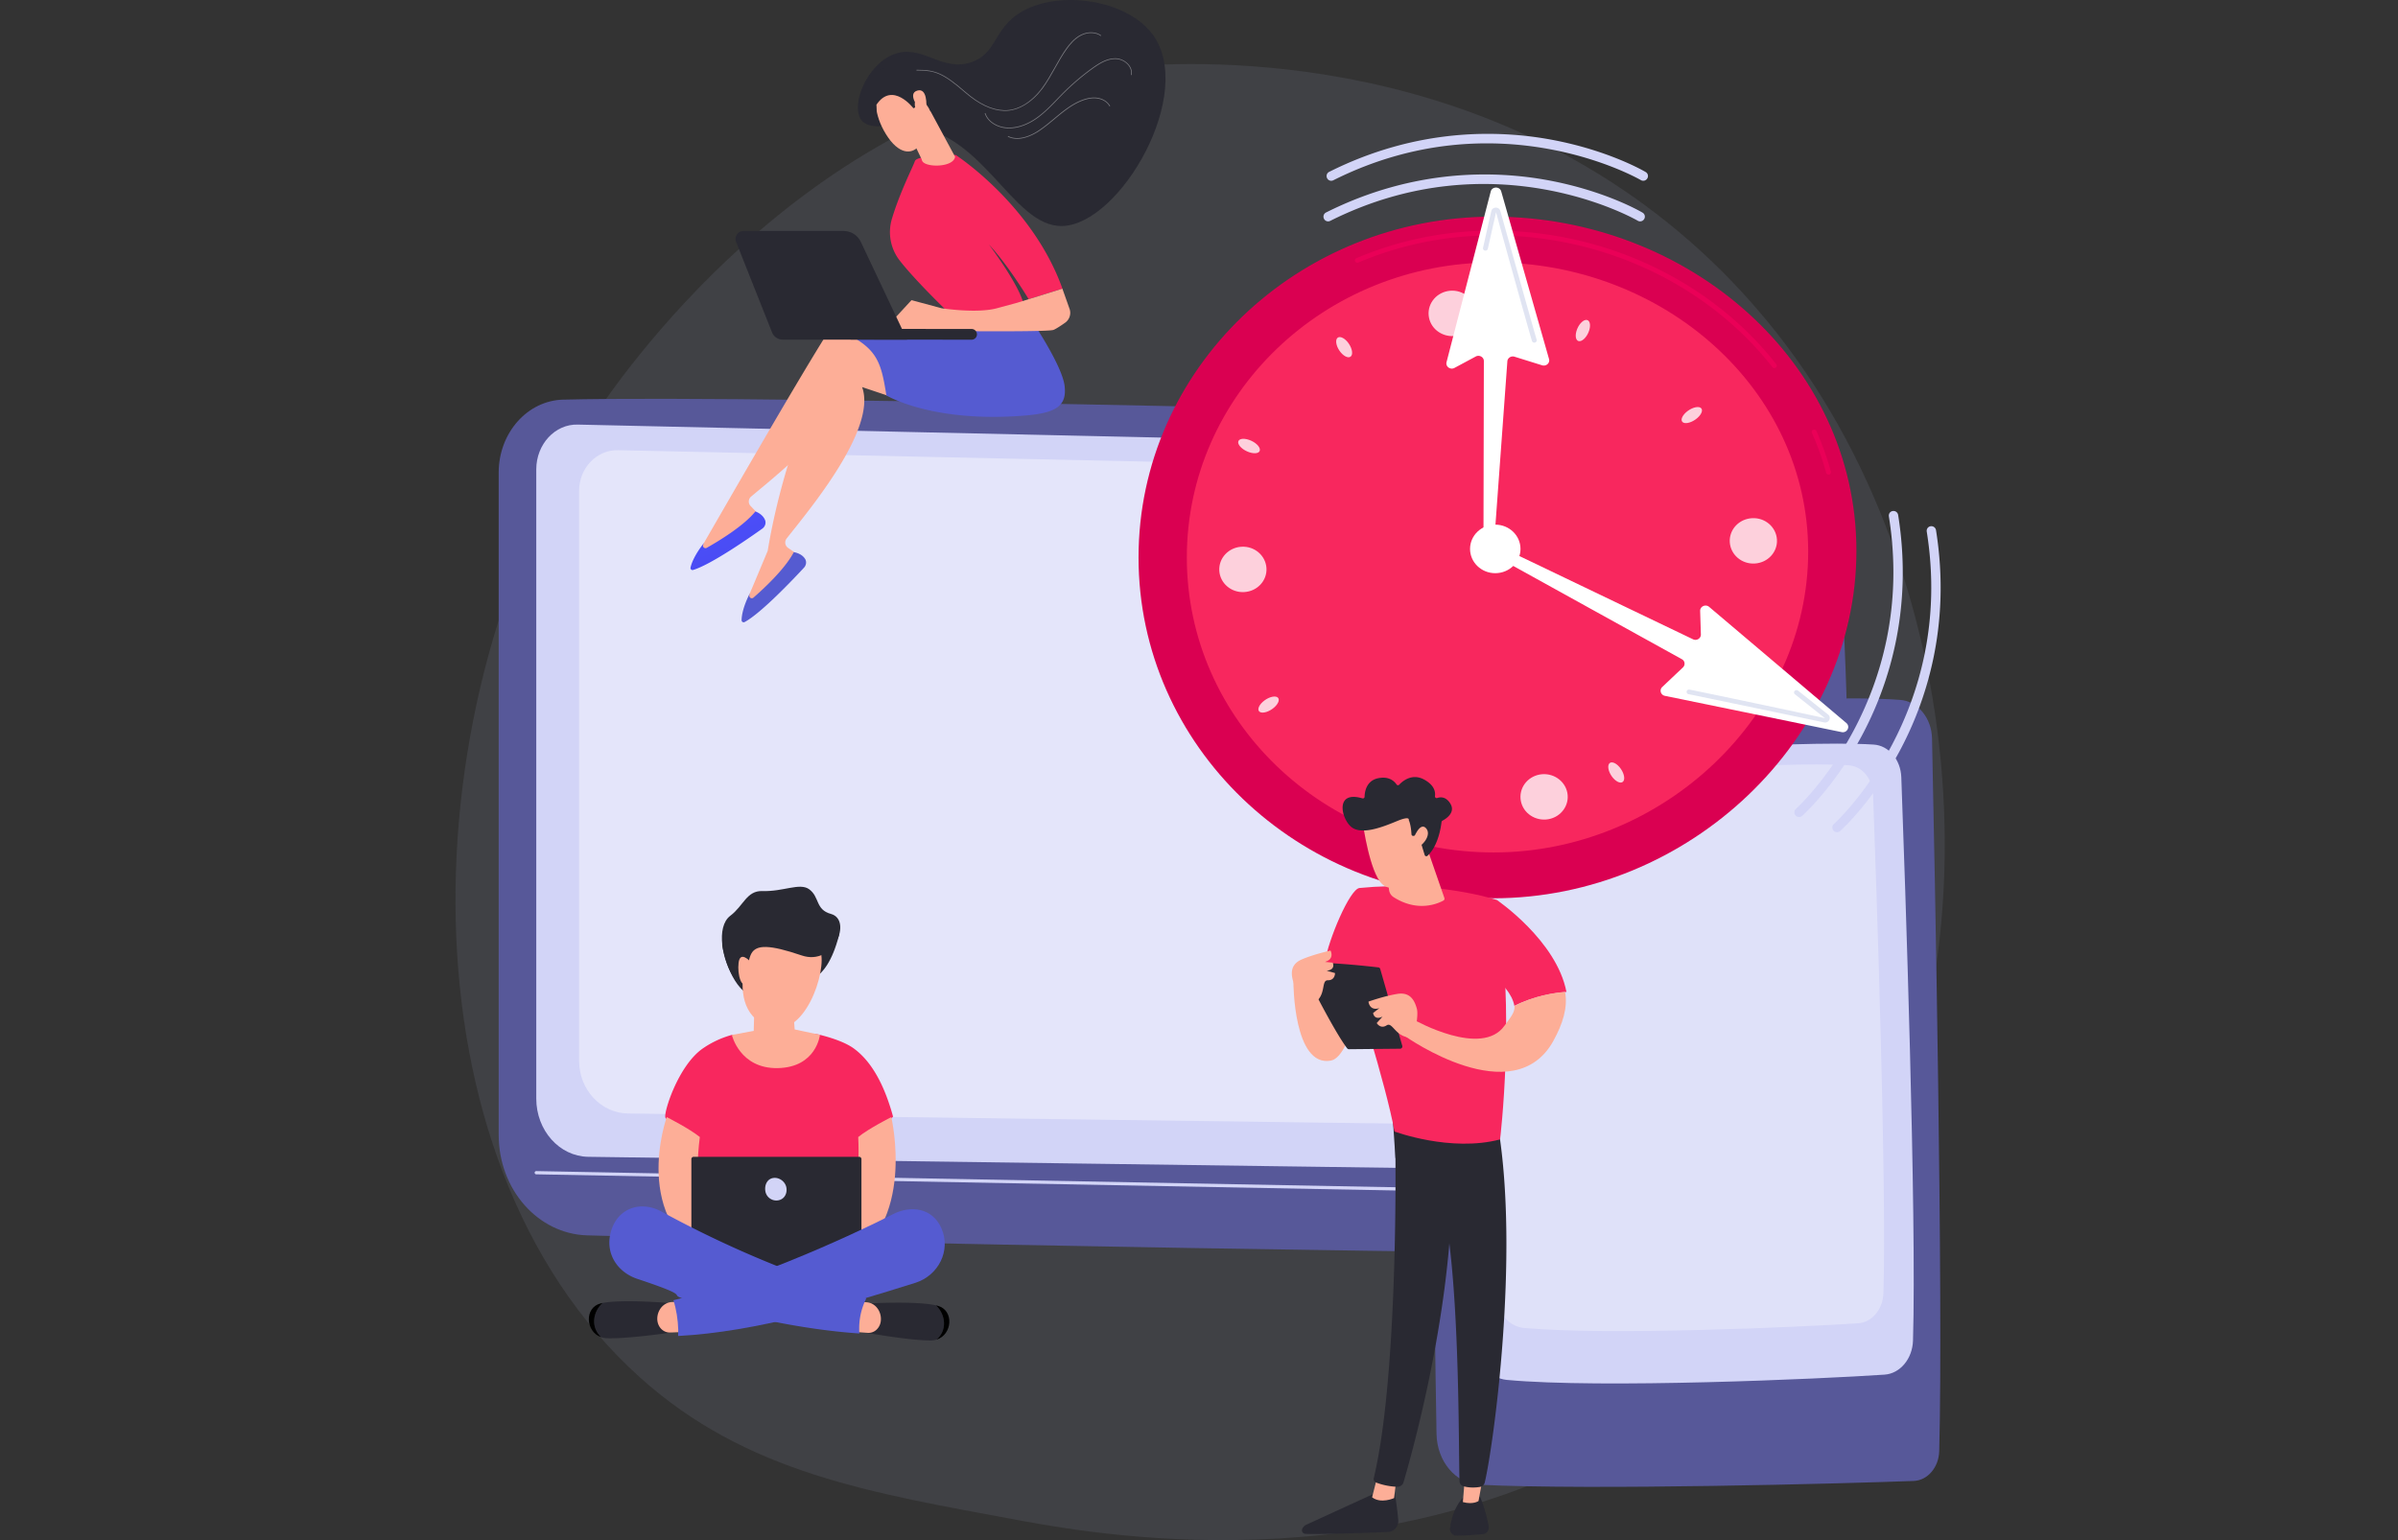 <svg xmlns="http://www.w3.org/2000/svg" width="358" height="230" fill="none"><rect width="100%" height="100%" fill="#333333" stroke="none"/><path fill="#A2ADCF" fill-opacity=".12" d="M263.586 199.145c-5.786 5.956-10.965 9.449-14.931 12.095-38.667 25.759-82.863 18.334-96.531 15.796-22.048-4.099-40.654-6.986-56.65-21.396-36.33-32.752-34.568-101.086-6.8-143.412 3.292-5.02 31.01-46.026 75.306-51.8 1.08-.141 1.895-.224 2.602-.299 6.85-.722 49.317-4.546 83.935 24.399 4.955 4.14 12.936 11.614 20.327 23.013 27.045 41.679 27.136 106.221-7.258 141.604Z"/><path fill="#575899" d="M74.45 70.582v98.905c0 8.138 5.86 14.791 13.218 14.999 32.665.929 146.904 3.194 177.997 2.679 5.346-.091 9.677-4.82 9.827-10.726.598-22.98 1.571-78.223-2.029-103.874-.756-5.401-4.88-9.441-9.818-9.615-27.369-.97-148.467-4.04-179.543-3.269-5.371.125-9.653 4.97-9.653 10.901Z"/><path fill="#D2D4F7" d="M80.06 70.1v93.961c0 4.753 3.45 8.619 7.74 8.694l173.383 2.373c4.257.066 7.749-3.717 7.765-8.429l.291-93.122c.009-3.368-2.411-6.123-5.462-6.206L86.263 63.406c-3.392-.1-6.203 2.928-6.203 6.695Z"/><path fill="#fff" d="M86.454 73.303v85.108c0 4.306 3.243 7.807 7.275 7.873l162.849 2.149c3.999.066 7.274-3.368 7.291-7.632l.274-84.346c.009-3.053-2.269-5.55-5.129-5.624l-166.732-3.6c-3.192-.084-5.828 2.662-5.828 6.072Z" opacity=".4"/><path fill="#D2D4F7" d="m270.254 178.952-190.201-3.583a.237.237 0 0 1-.233-.249c0-.133.108-.233.25-.233l190.192 3.584c.133 0 .241.116.233.249a.239.239 0 0 1-.241.232Z"/><path fill="#F6F7FA" d="M106.656 188.933a.216.216 0 0 0 .2-.067c9.095-9.208 13.011-16.882 11.639-22.805-1.222-5.268-6.36-7.127-6.41-7.143a.219.219 0 0 0-.283.132.218.218 0 0 0 .134.282c.049.017 4.963 1.801 6.127 6.828 1.33 5.766-2.544 13.298-11.523 22.391a.23.23 0 0 0 0 .315.19.19 0 0 0 .116.067Z"/><path fill="#575899" d="M288.436 110.303c.399 18.757 1.688 83.474 1.073 106.404-.067 2.431-1.738 4.38-3.816 4.455-10.293.39-48.029 1.394-64.864.564-3.508-.174-6.294-3.484-6.368-7.582-.35-19.695-1.123-75.079.715-100.448.216-3.036 2.261-5.459 4.863-5.766 11.207-1.31 49.101-4.513 63.65-3.409 2.627.199 4.689 2.712 4.747 5.782Z"/><path fill="#D2D4F7" d="M283.848 116.052c.557 15.14 2.303 65.522 1.746 84.146-.083 2.721-1.921 4.928-4.249 5.086-9.594.655-42.316 2.098-56.392.788-2.535-.241-4.522-2.63-4.655-5.592-.715-15.447-2.76-62.352-2.228-80.778.083-2.937 2.037-5.334 4.539-5.6 10.376-1.086 45.152-3.675 57.107-2.911 2.253.141 4.032 2.239 4.132 4.861Z"/><path fill="#fff" d="M279.632 118.59c.49 13.407 2.037 58.023 1.546 74.515-.075 2.414-1.696 4.364-3.766 4.505-8.497.58-37.478 1.858-49.932.697-2.245-.208-4.008-2.332-4.124-4.953-.632-13.68-2.444-55.218-1.97-71.528.075-2.605 1.804-4.729 4.024-4.961 9.186-.962 39.989-3.252 50.572-2.58 1.987.124 3.566 1.983 3.65 4.305Z" opacity=".3"/><path fill="#fff" d="M263.004 107.806c0 .572-.382 1.053-.873 1.078-2.427.15-9.278.573-12.337.78-.607.042-1.081-.589-.965-1.286l.017-.116c.075-.473.416-.829.823-.871 2.07-.224 8.314-.838 12.446-.664.498.017.889.498.889 1.079Z" opacity=".5"/><path fill="#FDAE97" d="M105.06 81.134c.033-.016 17.617-30.736 19.986-33.623a1.829 1.829 0 0 1 1.646-.656l4.905.581 5.762 12.444-9.603-5.583c.948 6.562-11.389 16.302-15.621 19.86a.961.961 0 0 0-.075 1.41l1.688 1.768c-2.777 2.804-5.969 4.604-9.586 5.442l.898-1.643Z"/><path fill="url(#a)" d="M112.775 76.381s1.081.348 1.447 1.302c.174.457-.017.98-.416 1.261-1.779 1.27-7.632 5.368-10.334 6.173a.303.303 0 0 1-.382-.357c.141-.63.59-1.875 2.028-3.708l-.133.265c-.166.332.2.672.524.498 1.812-1.029 5.495-3.252 7.266-5.434Z"/><path fill="#FDAE97" d="M111.911 88.675c.033-.016 2.669-6.362 2.694-6.38 2.419-14.691 8.322-27.276 10.059-30.586.291-.556.848-.921 1.48-.98l4.922-.422 8.172 11.025-10.533-3.526c2.261 6.23-7.848 18.268-11.265 22.607a.974.974 0 0 0 .207 1.402l2.012 1.385c-2.145 3.31-4.913 5.716-8.28 7.26l.532-1.784Z"/><path fill="#555BD1" d="M118.503 82.462s1.122.124 1.679.987c.266.415.183.963-.149 1.32-1.48 1.6-6.385 6.794-8.871 8.13a.308.308 0 0 1-.449-.274c.008-.64.191-1.958 1.239-4.04l-.075.282c-.092.356.332.622.607.381 1.571-1.369 4.722-4.297 6.019-6.786ZM154.111 47.983s4.456 6.612 4.822 9.624c.366 3.011-1.231 4.057-5.895 4.447-13.875 1.144-20.709-3.004-20.709-3.004-.948-6.04-1.621-7.574-9.553-10.86 0 0 10.027.797 12.047.018 2.012-.78 19.288-.224 19.288-.224Z"/><path fill="#292932" d="M134.798 18.749c-2.528-.025-5.155.639-6.235-.863-1.588-2.215.823-8.221 4.871-9.78 4.215-1.635 7.15 2.762 11.665 1.152 3.525-1.26 3.25-4.48 6.534-6.919 5.446-4.04 16.312-2.663 20.377 2.713 6.643 8.794-4.764 28.464-13.402 28.696-7.665.216-11.938-14.9-23.81-15Z"/><path fill="#F8275E" d="M142.064 47.112s-5.188-4.928-7.74-8.196a6.904 6.904 0 0 1-1.173-6.23c1.164-3.916 3.234-7.981 3.426-8.612.291-.97 6.102-.929 6.102-.929s11.448 7.409 15.937 19.969l-5.046 1.568s-2.985-5.003-5.944-8.18c0 0 5.104 6.736 5.287 9.49l-10.849 1.12Z"/><path fill="#FDAE97" d="m132.179 49.054 3.899-4.231 4.498 1.211s5.246.813 8.247 0l3.001-.813 6.784-2.107 1.064 3.003c.275.763 0 1.61-.665 2.082-.59.415-1.272.872-1.713 1.062-.897.39-20.593.125-20.593.125l-4.522-.332ZM138.68 16.168l3.907 7.251c-.258 1.585-4.256 1.626-4.872.68a.914.914 0 0 1-.124-.323l-2.337-4.845c-.099-.473 1.198-2.066 1.622-2.29l1.554-.821c.607-.315-1.887-.34.25.348Z"/><path fill="#FDAE97" d="M130.774 14.468s-.441 2.447 1.488 5.567c1.929 3.119 3.849 2.978 4.83 1.866.973-1.111 2.145-2.962 1.613-6.072-.532-3.103-7.266-4.489-7.931-1.361Z"/><path fill="#292932" d="M136.369 16.169s-3.126-4.099-5.529-.523l.042 1.236s-1.796.987-1.455-1.883c.341-2.87 1.555-5.965 5.088-4.978 3.533.98 5.595 2.1 5.994 4.547.399 2.447-1.605 2.049-1.605 2.049s-.764-1.684-1.687-1.8c-.923-.117-.59 1.219-.59 1.219l-.258.133Z"/><path fill="#FDAE97" d="M137.084 16.06s-1.622-2.098-.142-2.53c1.472-.43 1.422 2.058 1.322 2.979l-1.18-.448Z"/><path fill="#292932" d="M145.083 50.73h-.041l-17.925-.017a.8.8 0 0 1-.798-.805c0-.44.358-.804.807-.796l17.924.017c.441 0 .798.356.798.804 0 .432-.341.78-.765.797Z"/><path fill="#292932" d="M111.005 34.495h14.931c1.098 0 2.104.63 2.577 1.626l6.901 14.6h-18.556a1.72 1.72 0 0 1-1.605-1.094l-5.362-13.506a1.19 1.19 0 0 1 1.114-1.626Z"/><path fill="#fff" d="M150.045 16.558h-.141c-1.863-.058-3.775-.962-5.853-2.762-3.226-2.804-4.456-3.269-7-3.269h-.225v-.1h.216c2.553 0 3.858.482 7.084 3.294 2.053 1.784 3.94 2.68 5.786 2.738 1.987.058 4.049-1.153 5.662-3.335.706-.954 1.288-2.008 1.862-3.02.532-.954 1.089-1.941 1.729-2.845.474-.656 1.214-1.593 2.253-2.091 1.031-.498 2.203-.448 2.985.124l-.058.083c-.757-.547-1.888-.597-2.877-.107-1.014.49-1.746 1.41-2.211 2.065-.641.896-1.198 1.883-1.73 2.838-.573 1.02-1.164 2.074-1.87 3.036-1.596 2.124-3.633 3.351-5.612 3.351Z" opacity=".39"/><path fill="#fff" d="M150.644 19.163c-.191 0-.391-.008-.582-.033-1.214-.14-2.627-.88-3.051-2.215l.1-.033c.407 1.294 1.787 2.008 2.968 2.14 1.529.175 3.242-.373 4.846-1.56 1.056-.78 1.979-1.741 2.877-2.67.299-.307.607-.631.914-.938a36.094 36.094 0 0 1 4.382-3.725c1.031-.738 2.153-1.419 3.383-1.419h.125c.74.025 1.505.432 1.962 1.02.349.457.482.988.366 1.486l-.1-.025c.108-.465-.016-.962-.341-1.394a2.557 2.557 0 0 0-1.878-.979c-1.248-.05-2.395.647-3.442 1.394a35.816 35.816 0 0 0-4.373 3.708c-.308.307-.616.623-.915.938-.898.937-1.829 1.9-2.893 2.688-1.43 1.062-2.951 1.617-4.348 1.617ZM151.866 20.732c-.473 0-.956-.092-1.413-.324l.05-.091c1.654.83 3.625-.233 4.398-.73.865-.556 1.679-1.236 2.469-1.892 1.305-1.087 2.644-2.207 4.257-2.796.823-.298 1.579-.398 2.253-.29.823.133 1.521.597 1.862 1.236l-.091.05c-.325-.614-.998-1.054-1.788-1.178-.648-.108-1.388-.008-2.195.29-1.596.581-2.934 1.701-4.231 2.78-.79.655-1.605 1.335-2.478 1.9-.706.43-1.879 1.044-3.093 1.044Z" opacity=".39"/><path fill="#DA0051" d="M169.974 83.25c0 28.107 23.694 50.896 52.933 50.896 29.231 0 54.239-23.785 54.239-51.891 0-28.107-25.008-49.9-54.239-49.9-29.231 0-52.933 22.788-52.933 50.895Z"/><path fill="#EA0057" d="M272.989 70.872c.034 0 .067 0 .092-.008a.355.355 0 0 0 .258-.431 45.393 45.393 0 0 0-2.162-6.065c-.075-.182-.291-.257-.482-.19a.346.346 0 0 0-.191.464 42.598 42.598 0 0 1 2.128 5.973c.05.158.199.257.357.257ZM264.9 54.969a.36.36 0 0 0 .216-.075.348.348 0 0 0 .075-.49c-9.81-12.501-25.607-19.968-42.259-19.968-7.108 0-13.992 1.386-20.443 4.123a.346.346 0 0 0-.183.465.38.38 0 0 0 .482.182c6.36-2.696 13.144-4.056 20.152-4.056 16.428 0 32 7.358 41.669 19.686a.4.4 0 0 0 .291.133Z"/><path fill="#F8275E" d="M177.182 83.25c0 24.332 20.51 44.052 45.817 44.052s46.947-20.583 46.947-44.915-21.649-43.189-46.947-43.189c-25.299 0-45.817 19.72-45.817 44.052Z"/><path fill="#fff" d="M258.241 80.969c.116 1.866 1.779 3.301 3.724 3.185 1.946-.108 3.434-1.709 3.317-3.584-.116-1.866-1.779-3.301-3.724-3.185-1.945.108-3.434 1.709-3.317 3.584ZM182.029 85.233c.116 1.866 1.779 3.301 3.725 3.185 1.945-.108 3.433-1.709 3.317-3.584-.117-1.866-1.779-3.301-3.725-3.185-1.945.108-3.425 1.709-3.317 3.584ZM229.883 115.662c-1.92.34-3.184 2.107-2.835 3.949.349 1.842 2.187 3.061 4.107 2.729 1.921-.34 3.184-2.107 2.835-3.948-.357-1.842-2.195-3.062-4.107-2.73ZM216.164 43.462c-1.92.34-3.184 2.108-2.835 3.95.35 1.841 2.187 3.06 4.107 2.729 1.921-.34 3.185-2.108 2.835-3.95-.357-1.84-2.194-3.069-4.107-2.729ZM204.8 117.603c-.358.871-.267 1.684.199 1.817s1.139-.465 1.497-1.327c.357-.871.266-1.684-.2-1.817-.466-.141-1.139.456-1.496 1.327ZM235.461 49.12c-.358.871-.266 1.684.199 1.817.466.133 1.139-.465 1.497-1.328.357-.87.266-1.684-.2-1.816-.465-.141-1.139.456-1.496 1.327ZM188.796 104.587c-.773.564-1.139 1.303-.814 1.651.324.349 1.222.174 1.995-.39.773-.564 1.139-1.302.815-1.651-.325-.348-1.223-.174-1.996.39ZM251.98 61.357c-.773.564-1.139 1.302-.815 1.65.324.35 1.222.175 1.995-.39.774-.563 1.139-1.302.815-1.65-.324-.349-1.222-.174-1.995.39ZM186.784 65.811c-.881-.398-1.729-.373-1.904.067-.175.44.399 1.128 1.28 1.526.881.398 1.729.374 1.904-.066.166-.448-.399-1.128-1.28-1.526ZM255.796 99.809c-.881-.398-1.729-.374-1.903.066-.175.44.399 1.128 1.28 1.527.881.398 1.729.373 1.904-.067.174-.44-.399-1.128-1.281-1.526ZM201.366 51.319c-.532-.78-1.28-1.178-1.663-.888-.382.29-.266 1.161.266 1.941s1.281 1.178 1.663.888c.391-.282.266-1.153-.266-1.941ZM241.987 114.832c-.532-.779-1.28-1.178-1.663-.887-.382.29-.266 1.161.266 1.941.533.78 1.281 1.178 1.663.888.391-.291.266-1.162-.266-1.942Z" opacity=".78"/><path fill="#fff" d="m224.42 81.881 28.333 13.589c.549.265 1.189-.133 1.173-.722l-.108-3.509c-.025-.68.814-1.062 1.346-.606l20.485 17.347c.624.531.109 1.518-.706 1.353l-26.388-5.418c-.632-.132-.856-.879-.399-1.319l3.093-2.928a.759.759 0 0 0-.167-1.228l-27.427-15.173a.77.77 0 0 1-.307-1.054.827.827 0 0 1 1.072-.332Z"/><path fill="#E0E4F2" d="M272.473 107.897a.692.692 0 0 0 .624-.382.654.654 0 0 0-.183-.813l-4.481-3.567a.377.377 0 0 0-.515.05.347.347 0 0 0 .049.498l4.482 3.567c-5.978-1.311-19.962-4.239-20.253-4.272a.353.353 0 0 0-.399.315.352.352 0 0 0 .316.381c.416.067 11.141 2.307 20.211 4.206a.687.687 0 0 0 .149.017Z"/><path fill="#fff" d="m221.469 80.545.058-26.638c-.008-.589-.673-.954-1.205-.672l-3.185 1.71c-.623.33-1.355-.208-1.18-.872l6.593-25.469c.199-.78 1.346-.796 1.571-.016l7.133 25.02c.175.598-.416 1.137-1.031.946l-4.123-1.286c-.508-.157-1.04.191-1.065.705l-1.937 26.597c-.016.423-.39.755-.831.747a.798.798 0 0 1-.798-.772Z"/><path fill="#E0E4F2" d="M229.059 51.17a.373.373 0 0 0 .133-.026.35.35 0 0 0 .208-.447c-.133-.382-2.993-10.57-5.412-19.19a.676.676 0 0 0-.69-.497.678.678 0 0 0-.665.531l-1.23 5.467a.35.35 0 0 0 .282.415.37.37 0 0 0 .433-.266l1.23-5.467c1.538 5.708 5.263 18.998 5.371 19.255a.364.364 0 0 0 .34.224Z"/><path fill="#fff" d="M223.231 85.597c2.08 0 3.766-1.623 3.766-3.625s-1.686-3.625-3.766-3.625-3.766 1.623-3.766 3.625 1.686 3.626 3.766 3.626Z"/><path fill="#D2D4F7" d="M198.274 33.06a.708.708 0 0 0 .316-.075c24.583-12.32 45.692-.15 45.908-.025.333.199.765.09.964-.25a.689.689 0 0 0-.241-.953c-.224-.133-5.537-3.244-14.058-4.829-7.848-1.46-19.986-1.816-33.197 4.804a.693.693 0 0 0-.307.937c.116.25.357.39.615.39Z"/><path fill="#D2D4F7" d="M198.739 26.995a.708.708 0 0 0 .316-.075c24.583-12.32 45.692-.15 45.908-.025.333.2.765.091.964-.249a.689.689 0 0 0-.241-.954c-.224-.133-5.537-3.244-14.058-4.828-7.848-1.46-19.986-1.817-33.197 4.803a.694.694 0 0 0-.308.938c.117.249.366.39.616.39ZM282.017 76.787a.71.71 0 0 0-.025.324c4.34 27.103-13.676 43.504-13.858 43.67a.7.7 0 1 0 .931 1.045c.191-.174 4.772-4.289 8.862-11.904 3.774-7.027 7.782-18.459 5.446-33.027a.706.706 0 0 0-.807-.58.672.672 0 0 0-.549.472Z"/><path fill="#D2D4F7" d="M287.671 79.06a.695.695 0 0 0-.025.324c4.34 27.103-13.676 43.504-13.859 43.67a.696.696 0 0 0-.058.987.699.699 0 0 0 .989.058c.191-.174 4.772-4.289 8.862-11.904 3.775-7.027 7.782-18.459 5.446-33.027a.705.705 0 0 0-.807-.58.685.685 0 0 0-.548.472Z"/><path fill="#292932" d="M111.222 138.51c-.05.099-3.409 2.563-3.409 2.563s.74 5.285 3.75 7.375c3.309 2.298 7.981-1.891 7.981-1.891s3.716.879 5.695-6.836c.457-1.775-2.162-1.925-5.321-1.593-4.073.423-8.696.382-8.696.382Z"/><path fill="#F8275E" d="M104.953 156.553a14.204 14.204 0 0 1 4.298-1.999c.573-.158 3.699.747 5.628.705 2.644-.058 5.338-1.261 7.524-.721 2.17.539 3.941 1.244 4.963 1.966 3.068 2.173 4.864 6.23 5.961 10.253-2.078 2.124-4.689 3.07-4.689 3.07l-.482 19.537-11.573 5.907-13.21-6.62.474-19.089s-4.199-1.95-4.506-2.663c-.308-.697 1.912-7.807 5.612-10.346Z"/><path fill="#FDAE97" d="M99.541 166.824s-5.62 15.555 7.2 21.943c2.66-.357 1.638-4.762 1.638-4.762s-5.571-1.228-3.9-14.203c-1.546-1.261-4.938-2.978-4.938-2.978ZM133.062 166.824s3.866 16.235-7.2 21.943c-2.66-.357-1.638-4.762-1.638-4.762s4.49-2.207 3.9-14.203c1.538-1.261 4.938-2.978 4.938-2.978Z"/><path fill="#292932" d="M128.265 189.87h-24.708a.342.342 0 0 1-.341-.34v-16.434c0-.183.149-.34.341-.34h24.708c.183 0 .341.149.341.34v16.434c0 .183-.15.34-.341.34ZM139.738 194.939c-2.902-.663-9.619-.307-9.619-.307l-.275.739-.448 3.667s6.393 1.153 9.544 1.145c.324 0 .615-.05.881-.133.1-.083.191-.174.283-.274 1.338-1.452.947-3.592-.366-4.837Z"/><path fill="#000" d="M140.028 195.014c-.091-.025-.191-.05-.291-.075 1.314 1.244 1.705 3.385.366 4.845-.091.099-.183.182-.283.274 2.37-.739 2.644-4.364.208-5.044Z"/><path fill="#FDAE97" d="m128.19 194.424 1.139.05a2.193 2.193 0 0 1 1.596.822c.408.497.624 1.161.582 1.841a2.097 2.097 0 0 1-.615 1.402 1.74 1.74 0 0 1-1.33.506l-1.738-.124.366-4.497Z"/><path fill="#292932" d="M89.963 194.582c2.919-.572 9.628-.016 9.628-.016l.258.746.357 3.684s-6.418.954-9.57.854a2.888 2.888 0 0 1-.88-.158 8.222 8.222 0 0 1-.275-.282c-1.305-1.493-.864-3.625.482-4.828Z"/><path fill="#000" d="M89.672 194.649c.092-.025.192-.042.291-.067-1.347 1.203-1.787 3.335-.482 4.828.083.1.175.191.274.282-2.352-.804-2.544-4.43-.083-5.043Z"/><path fill="#FDAE97" d="m101.519 194.424-1.139.017c-.615.008-1.197.29-1.621.772a2.677 2.677 0 0 0-.632 1.816c.017.54.224 1.046.582 1.419.357.365.831.564 1.313.548l1.746-.067-.249-4.505Z"/><path fill="#555BD1" d="M140.553 183.441c-1.314-3.028-4.539-3.518-7.283-2.099-.05.066-17.417 8.943-32.731 12.834.441 1.402.665 2.895.715 4.363.008.324 0 .648-.017.971 11.748-.606 24.493-4.513 35.45-7.947 3.392-1.096 5.321-4.771 3.866-8.122Z"/><path fill="#555BD1" d="M128.273 198.763c-.05-1.692.283-3.268.989-4.72a1.94 1.94 0 0 1 .067-.199 195.48 195.48 0 0 1-3.492-1.137c-10.874-3.716-19.171-7.466-27.094-11.78-3.076-1.676-6.576-.556-7.557 3.078-.882 3.244 1.047 6.014 3.982 6.985 8.762 2.912 4.198 2.099 7.066 3.02 7.691 2.372 17.26 4.529 26.056 5.127a5.198 5.198 0 0 1-.017-.374Z"/><path fill="#FDAE97" d="M109.259 154.554s1.172 5.061 6.85 4.953c5.787-.108 6.302-4.97 6.302-4.97l-3.774-.804-.316-4.198-5.687.423-.108 3.99-3.267.606Z"/><path fill="#FDAE97" d="M113.425 137.63s-6.51 12.594 1.214 15.647c5.453 2.157 8.87-8.363 7.848-11.208-1.58-4.405-2.611-3.883-2.611-3.883l-6.451-.556Z"/><path fill="#292932" d="M124.059 136.486c3.217.879.465 7.848-4.374 6.197-4.846-1.643-6.75-1.626-7.507-.299-.756 1.327-.914 6.039-2.552 3.708-1.796-2.555-2.794-7.682-.599-9.333 1.971-1.476 2.428-3.766 4.789-3.691 3.134.107 5.554-1.278 6.967-.282 1.621 1.161.906 3.052 3.276 3.7Z"/><path fill="#FDAE97" d="M111.878 143.471s-1.388-1.494-1.613.307c-.224 1.8.491 4.114 1.331 2.845.831-1.269.282-3.152.282-3.152Z"/><path fill="#D2D4F7" d="M117.407 177.393c.133.904-.35 1.734-1.264 1.866a1.66 1.66 0 0 1-1.887-1.402c-.133-.904.282-1.808 1.189-1.941.914-.133 1.829.573 1.962 1.477Z"/><path fill="#FDAE97" d="M193.095 146.689s0 12.735 5.595 11.698c3.417-.631 5.445-14.352 5.445-14.352s-3.533-7.857-3.932-5.285c-2.877 18.699-5.013 4.389-7.108 7.939Z"/><path fill="#292932" d="M208.117 222.266s.424 2.389.632 4.745a1.633 1.633 0 0 1-1.563 1.767c-3.151.133-9.893.382-12.313.282a.527.527 0 0 1-.465-.721c.116-.282.332-.515.607-.639l11.14-5.11 1.962-.324Z"/><path fill="#FDAE97" d="m208.467 220.864-.341 2.854s-1.954.904-3.284-.116l.806-3.178 2.819.44Z"/><path fill="#292932" d="M208.208 167.205c.15.747.79 37.199-3.117 53.534a.56.56 0 0 0 .324.647c.598.241 1.771.597 3.176.647a.951.951 0 0 0 .947-.688c1.114-3.792 6.469-22.781 7.159-40.916.781-20.267 0-.689 0-.689l-.458-12.527-8.031-.008ZM220.929 223.51s.673 1.203 1.322 4.405a.993.993 0 0 1-.873 1.187c-1.039.099-2.644.232-3.924.224a.985.985 0 0 1-.981-1.104c.141-1.169.582-3.086 1.953-4.579l2.503-.133Z"/><path fill="#FDAE97" d="m221.519 219.843-.79 4.314s-.782.581-2.336.158l.382-4.646 2.744.174Z"/><path fill="#292932" d="M223.664 168.325c3.193 19.23-.69 47.536-2.003 53.07a.873.873 0 0 1-.699.655c-.582.1-1.546.174-2.494-.099a.8.8 0 0 1-.573-.73c-.175-4.48.141-31.973-2.835-42.833a2.484 2.484 0 0 0-.957-1.36l-5.778-4.098-.44-6.621 15.779 2.016Z"/><path fill="#F8275E" d="M202.962 132.611c11.664-1.161 20.485 1.784 20.485 1.784 2.852 16.608.499 35.764.499 35.764-7.408 1.941-15.763-1.187-15.763-1.187-1.23-6.943-6.36-22.971-6.36-22.971-2.336-.291-4.531.887-4.024-2.348.491-3.244 3.7-10.893 5.163-11.042Z"/><path fill="#F8275E" d="m219.773 143.636 3.675-9.25s8.937 6.064 10.409 13.747c-1.688.124-4.764.564-7.773 2.082-.657-3.626-6.311-6.579-6.311-6.579Z"/><path fill="#FDAE97" d="M211.185 152.339s10.035 5.658 13.427.83c.707-1.004 1.646-2 1.471-2.954 3.01-1.518 5.878-1.958 7.566-2.082.44 2.315-.358 4.778-1.721 7.267-5.928 10.826-22.065-.597-22.065-.597l1.322-2.464Z"/><path fill="#292932" d="m209.348 156.18-3.292-11.473a.33.33 0 0 0-.283-.241c-.599-.066-2.328-.265-4.323-.431-2.403-.199-5.196-.365-6.867-.224a.332.332 0 0 0-.275.481c.948 1.916 4.856 9.706 6.809 12.261a.353.353 0 0 0 .275.133l7.64-.074a.342.342 0 0 0 .316-.432Z"/><path fill="#FDAE97" d="M211.069 154.886s.765-3.128.457-4.239c-.307-1.112-.906-2.539-2.893-2.224-1.987.316-4.331 1.154-4.331 1.154s.116 1.443 1.629.978l-.939.722s.133 1.162 1.413.539l-.873.963s.549.954 1.488.34c.94-.606 1.389 2.149 4.049 1.767ZM195.738 150.041s-2.311-2.248-2.644-3.352c-.332-1.103-.582-2.63 1.264-3.418 1.854-.788 4.282-1.319 4.282-1.319s.673 1.286-.857 1.693l1.181.116s.507 1.053-.906 1.203l1.247.348s.041 1.095-1.081 1.079c-1.114-.009-.025 2.563-2.486 3.65ZM212.591 125.319l3.043 8.785a.318.318 0 0 1-.142.382c-.831.456-3.824 1.784-7.424-.498a1.5 1.5 0 0 1-.69-1.062l-.989-7.607h6.202Z"/><path fill="#FDAE97" d="M203.495 123.145s.981 7.043 2.818 8.852c1.838 1.8 5.088-.772 6.809-4.554l-1.937-6.977-7.69 2.679Z"/><path fill="#292932" d="M211.036 124.83a.262.262 0 0 1-.316-.241c-.025-.489-.108-1.46-.408-2.14 0 0 .258-.664-1.762.174-2.029.838-5.063 2.057-6.668.979-1.563-1.045-2.785-5.641 1.505-4.38a.255.255 0 0 0 .333-.241c.016-.73.266-2.398 2.02-2.763 1.638-.34 2.436.465 2.752.93a.251.251 0 0 0 .399.033c.54-.573 1.97-1.759 3.782-.73 1.497.846 1.638 1.833 1.555 2.439-.025.191.158.348.341.282.499-.174 1.289-.208 1.929.796.889 1.386-.682 2.34-1.148 2.589a.268.268 0 0 0-.141.199c-.075.663-.474 3.55-2.095 5.044a.26.26 0 0 1-.424-.117l-.848-2.779a.27.27 0 0 0-.308-.182l-.498.108Z"/><path fill="#FDAE97" d="M210.961 125.368s.973-2.712 1.92-1.7c.948 1.012-.565 2.862-1.795 3.119l-.125-1.419Z"/><defs><linearGradient id="a" x1="104.47" x2="116.908" y1="71.181" y2="101.351" gradientUnits="userSpaceOnUse"><stop stop-color="#4F52FF"/><stop offset="1" stop-color="#4042E2"/></linearGradient></defs></svg>